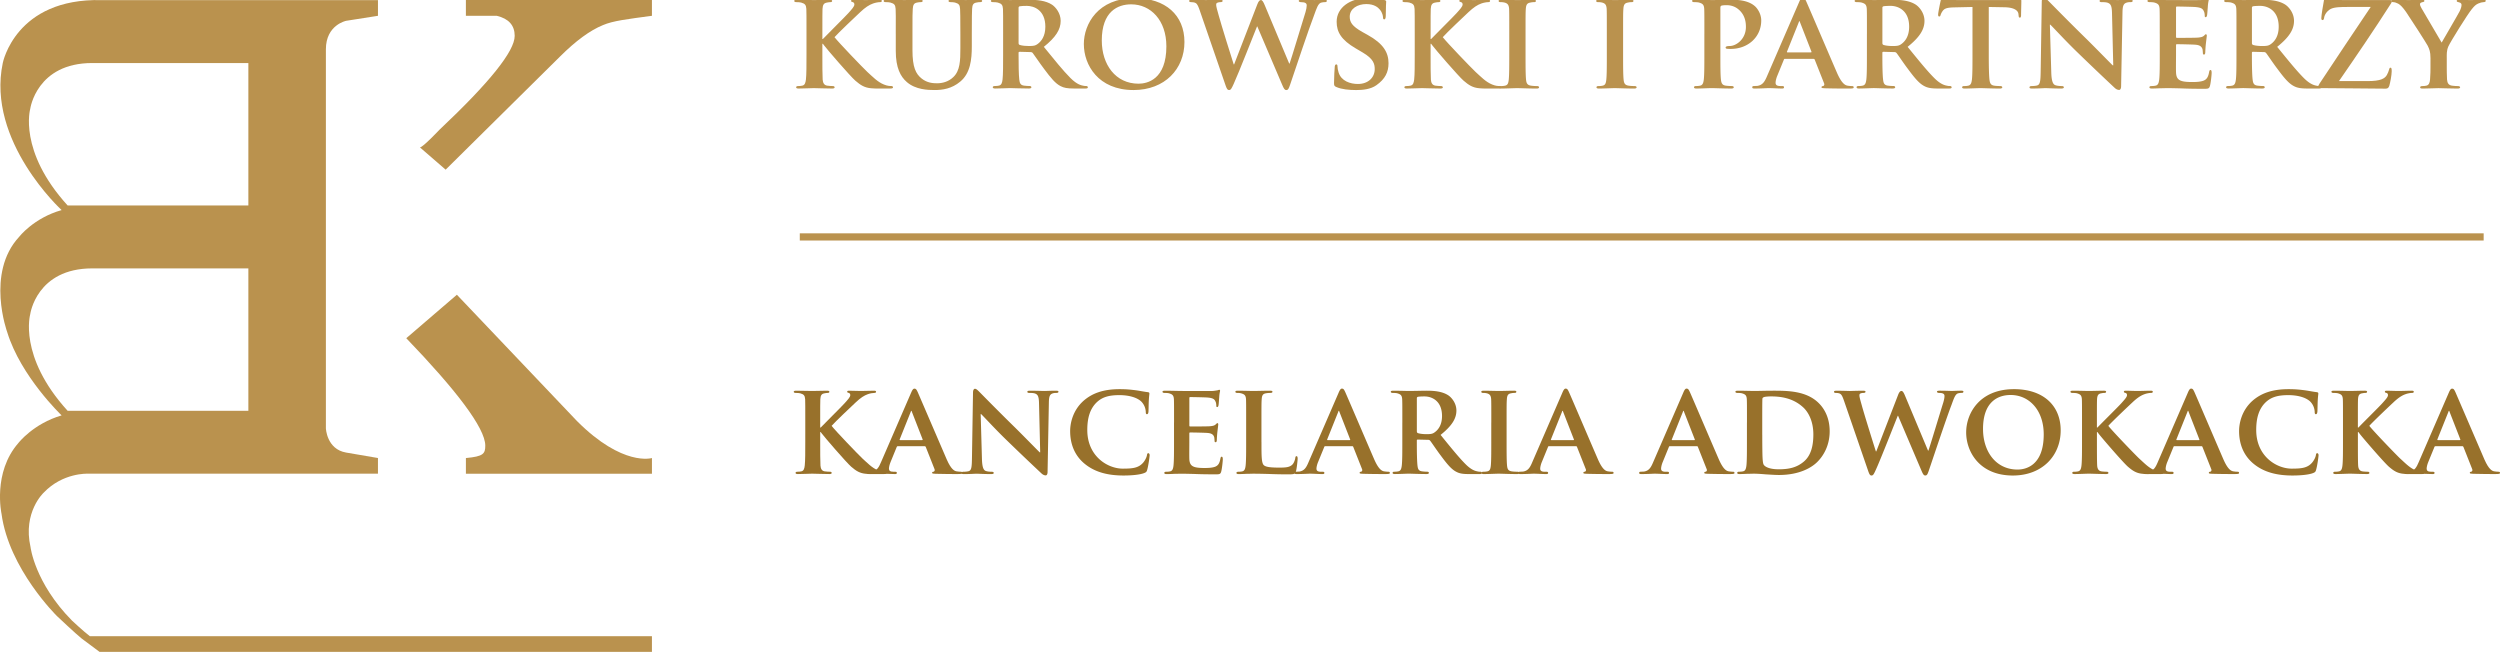 <svg xmlns="http://www.w3.org/2000/svg" width="347.723" height="90.672" viewBox="0 0 347.723 90.672"><path fill="none" stroke="#BA924E" stroke-miterlimit="10" d="M111.242 32.954H345.45"/><g fill="#BA924E"><path d="M114.38 5.422h.078c.576-.614 3.033-3.032 3.532-3.59.48-.537.844-.92.844-1.21 0-.172-.077-.287-.23-.325-.154-.038-.23-.076-.23-.173 0-.115.096-.153.27-.153.364 0 1.285.04 1.746.04.518 0 1.458-.04 1.977-.04.173 0 .288.04.288.154s-.096.173-.25.173c-.25 0-.672.077-.98.192-.537.19-1.074.536-1.784 1.208-.537.5-3.05 2.88-3.57 3.475.595.768 3.916 4.223 4.57 4.837.748.672 1.4 1.382 2.302 1.747.5.21.845.21 1.037.21.133 0 .23.078.23.174 0 .116-.097.174-.404.174h-1.478c-.5 0-.806 0-1.17-.038-.903-.077-1.46-.423-2.19-1.056-.728-.634-3.973-4.396-4.337-4.896l-.172-.23h-.077v1.48c0 1.496 0 2.782.04 3.492.038.46.192.77.614.845.23.04.614.06.825.06.133 0 .23.095.23.172 0 .115-.135.173-.328.173-.94 0-2.15-.058-2.572-.058-.384 0-1.46.058-2.13.058-.212 0-.327-.058-.327-.173 0-.077.057-.173.27-.173.25 0 .44-.02.594-.06.345-.075.44-.383.5-.862.076-.69.076-1.978.076-3.475v-2.88c0-2.476 0-2.937-.02-3.455-.038-.557-.19-.73-.728-.883-.134-.038-.422-.058-.672-.058-.173 0-.288-.058-.288-.173s.134-.153.384-.153c.882 0 1.957.04 2.36.04.403 0 1.612-.04 2.17-.04.25 0 .364.04.364.154s-.096.173-.23.173c-.172 0-.27.02-.48.058-.46.077-.594.308-.633.883-.018.52-.018.98-.018 3.455v.73zM124.59 4.692c0-2.476.02-2.937-.018-3.455-.04-.575-.192-.73-.73-.883-.133-.038-.42-.058-.652-.058-.192 0-.288-.058-.288-.173s.115-.153.365-.153c.902 0 2.035.038 2.534.038.423 0 1.556-.038 2.17-.038.25 0 .365.038.365.153s-.096.173-.27.173c-.19 0-.287.02-.498.058-.442.077-.576.308-.614.883-.04.52-.04.98-.04 3.455v2.285c0 2.38.46 3.3 1.287 3.954.75.596 1.555.653 2.13.653.73 0 1.594-.21 2.266-.863.94-.884.98-2.304.98-3.974V4.692c0-2.476-.02-2.937-.04-3.455-.038-.557-.172-.73-.71-.883-.133-.038-.42-.058-.613-.058s-.288-.058-.288-.173.115-.153.345-.153c.864 0 1.997.038 2.016.038.192 0 1.325-.038 1.977-.038.23 0 .346.038.346.153s-.097.173-.29.173-.287.02-.498.058c-.46.077-.576.308-.614.883-.02.52-.04.98-.04 3.455V6.44c0 1.823-.19 3.742-1.61 4.913-1.19.998-2.477 1.17-3.57 1.17-.884 0-2.63-.037-3.86-1.112-.863-.747-1.535-1.957-1.535-4.318v-2.4zM139.523 4.692c0-2.476 0-2.937-.02-3.455-.038-.557-.19-.73-.728-.883-.134-.038-.422-.058-.672-.058-.173 0-.288-.058-.288-.173s.134-.153.384-.153c.882 0 1.957.038 2.303.038.576 0 2.11-.038 2.63-.038 1.075 0 2.303.096 3.206.69.48.327 1.19 1.152 1.19 2.246 0 1.21-.692 2.284-2.343 3.61 1.498 1.842 2.688 3.32 3.705 4.337.94.94 1.536 1.018 1.805 1.075.173.038.27.038.403.038.135 0 .21.096.21.173 0 .134-.114.172-.325.172h-1.613c-.94 0-1.4-.096-1.843-.326-.73-.365-1.364-1.133-2.304-2.4-.672-.882-1.382-1.977-1.593-2.226-.096-.097-.192-.115-.307-.115l-1.517-.04c-.078 0-.135.04-.135.136v.23c0 1.518.02 2.784.096 3.476.06.48.135.787.653.863.25.038.614.057.826.057.133 0 .21.096.21.173 0 .115-.134.173-.346.173-.98 0-2.38-.058-2.63-.058-.326 0-1.4.058-2.072.058-.21 0-.326-.058-.326-.173 0-.077.058-.173.27-.173.25 0 .44-.02.594-.058.345-.077.44-.385.5-.864.076-.69.076-1.978.076-3.475V4.693zm2.15 1.268c0 .173.04.23.154.288.364.115.864.153 1.286.153.672 0 .902-.057 1.19-.268.518-.365 1.094-1.075 1.094-2.42 0-2.303-1.574-2.897-2.572-2.897-.422 0-.826.02-.998.058-.115.038-.154.096-.154.23V5.96zM150.75 6.133c0-2.783 1.96-6.393 7.084-6.393 4.262 0 6.91 2.36 6.91 6.104s-2.725 6.68-7.082 6.68c-4.915 0-6.91-3.493-6.91-6.39zm11.48.306c0-3.61-2.17-5.836-4.895-5.836-1.88 0-4.088.998-4.088 5.03 0 3.357 1.92 6.007 5.106 6.007 1.19.002 3.877-.555 3.877-5.2zM166.912 1.563c-.21-.595-.346-.98-.595-1.132-.173-.114-.5-.134-.653-.134-.172 0-.27-.058-.27-.173s.135-.153.385-.153c.863 0 1.804.038 1.957.038.154 0 .98-.038 1.958-.038.25 0 .365.038.365.153s-.134.173-.307.173c-.134 0-.288.02-.422.077-.152.058-.172.153-.172.326 0 .21.154.748.365 1.496.288 1.075 1.824 6.01 2.073 6.757h.058l3.225-8.35c.172-.46.345-.596.5-.596.19 0 .344.25.556.77l3.378 8.06h.058c.326-.94 1.612-5.24 2.207-7.14.114-.384.172-.71.172-.94 0-.27-.153-.46-.825-.46-.154 0-.288-.077-.288-.174 0-.115.133-.153.402-.153.883 0 1.65.038 1.805.038.115 0 .844-.038 1.4-.038.192 0 .308.038.308.135 0 .115-.077.19-.23.19-.173 0-.403.02-.595.078-.403.153-.596.768-.94 1.708-.788 2.055-2.515 7.238-3.34 9.676-.192.576-.288.768-.538.768-.23 0-.346-.19-.596-.787l-3.436-8.062h-.038c-.288.69-2.553 6.487-3.244 7.985-.307.672-.403.863-.653.863-.21 0-.307-.173-.46-.595l-3.573-10.365zM185.874 12.103c-.27-.115-.326-.192-.326-.557 0-.883.076-1.9.096-2.17 0-.25.076-.422.21-.422.155 0 .175.153.175.27 0 .21.056.556.15.844.366 1.21 1.634 1.612 2.69 1.612 1.458 0 2.34-.92 2.34-2.073 0-.71-.17-1.42-1.67-2.303l-.978-.576c-1.996-1.17-2.648-2.265-2.648-3.705 0-1.996 1.92-3.282 4.26-3.282 1.096 0 1.96.154 2.4.27.154.04.23.097.23.212 0 .21-.058.672-.058 1.957 0 .345-.077.518-.212.518-.114 0-.172-.096-.172-.288 0-.153-.077-.652-.44-1.074-.25-.308-.788-.77-1.882-.77-1.21 0-2.305.635-2.305 1.748 0 .73.27 1.306 1.785 2.15l.69.384c2.228 1.23 2.92 2.476 2.92 3.954 0 1.21-.462 2.188-1.69 3.052-.807.576-1.92.672-2.82.672-.98-.002-2.017-.097-2.746-.423zM198.983 5.422h.076c.575-.614 3.032-3.032 3.532-3.59.48-.537.844-.92.844-1.21 0-.172-.076-.287-.23-.325-.153-.038-.23-.076-.23-.173 0-.115.096-.153.27-.153.364 0 1.285.04 1.746.04.52 0 1.46-.04 1.978-.04.173 0 .288.04.288.154s-.096.173-.25.173c-.25 0-.672.077-.98.192-.536.19-1.074.536-1.784 1.208-.537.5-3.053 2.88-3.57 3.475.595.768 3.916 4.223 4.568 4.837.748.672 1.4 1.382 2.303 1.747.5.21.846.21 1.037.21.135 0 .23.078.23.174 0 .116-.096.174-.403.174h-1.48c-.5 0-.806 0-1.17-.038-.902-.077-1.46-.423-2.19-1.056-.728-.634-3.973-4.396-4.337-4.896l-.174-.23h-.077v1.48c0 1.496 0 2.782.04 3.492.036.46.19.77.612.845.23.04.615.06.826.06.135 0 .23.095.23.172 0 .115-.134.173-.326.173-.94 0-2.15-.058-2.57-.058-.386 0-1.46.058-2.132.058-.212 0-.326-.058-.326-.173 0-.077.057-.173.268-.173.25 0 .44-.02.596-.06.346-.075.44-.383.5-.862.076-.69.076-1.978.076-3.475v-2.88c0-2.476 0-2.937-.02-3.455-.04-.557-.19-.73-.73-.883-.133-.038-.422-.058-.67-.058-.174 0-.29-.058-.29-.173s.136-.153.385-.153c.885 0 1.96.04 2.362.04s1.612-.04 2.17-.04c.25 0 .364.04.364.154s-.096.173-.23.173c-.173 0-.27.02-.48.058-.46.077-.595.308-.633.883-.02.52-.02.98-.02 3.455v.73z"/><path d="M209.922 4.692c0-2.476 0-2.937-.02-3.455-.038-.557-.21-.748-.576-.863a2.13 2.13 0 0 0-.613-.077c-.174 0-.27-.038-.27-.19 0-.098.135-.136.404-.136.633 0 1.785.04 2.264.04.424 0 1.52-.04 2.17-.04.212 0 .347.04.347.136 0 .153-.096.19-.27.19-.172 0-.307.02-.498.06-.462.076-.597.307-.636.882-.037.52-.037.98-.037 3.455v2.88c0 1.574 0 2.88.076 3.57.058.44.173.69.672.768.23.04.614.06.863.06.192 0 .27.095.27.172 0 .115-.135.173-.326.173-1.113 0-2.266-.058-2.727-.058-.383 0-1.535.058-2.207.058-.21 0-.326-.058-.326-.173 0-.077.057-.173.27-.173.248 0 .44-.02.594-.06.346-.075.44-.306.5-.786.076-.672.076-1.977.076-3.55V4.69zM223.492 4.692c0-2.476 0-2.937-.02-3.455-.038-.557-.21-.748-.575-.863a2.144 2.144 0 0 0-.615-.077c-.172 0-.268-.038-.268-.19 0-.098.134-.136.402-.136.634 0 1.785.04 2.266.04.422 0 1.516-.04 2.17-.04.21 0 .344.04.344.136 0 .153-.096.19-.268.19-.174 0-.308.02-.5.06-.46.076-.595.307-.633.882-.04.52-.04.98-.04 3.455v2.88c0 1.574 0 2.88.078 3.57.058.44.173.69.672.768.23.04.614.06.864.06.19 0 .267.095.267.172 0 .115-.134.173-.326.173-1.112 0-2.264-.058-2.724-.058-.385 0-1.536.058-2.208.058-.212 0-.326-.058-.326-.173 0-.077.058-.173.27-.173.25 0 .44-.02.595-.06.345-.075.44-.306.498-.786.077-.672.077-1.977.077-3.55V4.69zM237.06 4.692c0-2.476 0-2.937-.02-3.455-.038-.557-.19-.73-.728-.883-.134-.038-.423-.058-.672-.058-.173 0-.288-.058-.288-.173s.135-.153.384-.153c.884 0 1.958.038 2.438.038.69 0 2.034-.038 2.803-.038 2.11 0 2.88.69 3.147.922.364.345.845 1.074.845 1.957 0 2.303-1.844 3.954-4.243 3.954-.077 0-.422 0-.5-.02-.096 0-.21-.058-.21-.173 0-.134.19-.21.556-.21.94 0 2.266-.98 2.266-2.65 0-.536-.06-1.61-1-2.417-.613-.538-1.304-.614-1.688-.614-.25 0-.576.018-.73.075-.095.04-.133.135-.133.308v6.47c0 1.496 0 2.782.075 3.492.058.46.154.77.652.845.25.04.615.058.864.058.193 0 .27.096.27.173 0 .116-.135.174-.307.174-1.133 0-2.322-.058-2.764-.058-.386 0-1.46.058-2.132.058-.212 0-.326-.058-.326-.173 0-.076.057-.172.268-.172.25 0 .44-.02.596-.058.346-.076.44-.384.5-.863.076-.69.076-1.978.076-3.475v-2.88zM248.27 8.187c-.097 0-.115.02-.154.115l-.902 2.207c-.172.402-.25.806-.25.997 0 .288.154.46.673.46h.25c.21 0 .25.078.25.174 0 .136-.097.174-.27.174-.558 0-1.345-.058-1.882-.058-.172 0-1.074.058-1.957.058-.212 0-.308-.038-.308-.173 0-.095.058-.172.192-.172.152 0 .346-.02.498-.02.77-.114 1.057-.614 1.402-1.44L250.226.32c.192-.462.326-.653.5-.653.25 0 .326.153.498.518.404.902 3.225 7.506 4.3 9.98.653 1.48 1.133 1.69 1.44 1.748a4 4 0 0 0 .633.06c.154 0 .23.057.23.172 0 .135-.096.173-.73.173-.595 0-1.823 0-3.243-.038-.308-.02-.5-.02-.5-.135 0-.096.04-.153.21-.173.116-.02.23-.174.155-.365l-1.307-3.302c-.038-.096-.096-.115-.173-.115h-3.97zm3.608-.903c.077 0 .096-.038.077-.096L250.362 3.1c-.02-.058-.04-.153-.076-.153-.06 0-.078.096-.097.153l-1.633 4.07c-.038.076 0 .114.06.114h3.26zM259.67 4.692c0-2.476 0-2.937-.02-3.455-.04-.557-.19-.73-.73-.883-.133-.038-.422-.058-.67-.058-.174 0-.29-.058-.29-.173s.136-.153.385-.153c.884 0 1.958.038 2.304.038.575 0 2.11-.038 2.63-.038 1.074 0 2.303.096 3.205.69.48.327 1.19 1.152 1.19 2.246 0 1.21-.692 2.284-2.343 3.61 1.498 1.842 2.688 3.32 3.705 4.337.94.94 1.535 1.018 1.805 1.075.172.038.268.038.402.038s.21.096.21.173c0 .134-.114.172-.325.172h-1.613c-.94 0-1.4-.096-1.843-.326-.73-.365-1.363-1.133-2.303-2.4-.67-.882-1.382-1.977-1.593-2.226-.096-.097-.19-.115-.307-.115l-1.518-.04c-.076 0-.134.04-.134.136v.23c0 1.518.02 2.784.097 3.476.057.48.134.787.652.863.25.038.613.057.825.057.134 0 .21.096.21.173 0 .115-.133.173-.345.173-.98 0-2.38-.058-2.63-.058-.326 0-1.4.058-2.072.058-.212 0-.326-.058-.326-.173 0-.077.056-.173.267-.173.25 0 .44-.02.596-.058.346-.077.44-.385.5-.864.076-.69.076-1.978.076-3.475V4.693zm2.15 1.268c0 .173.038.23.153.288.365.115.864.153 1.286.153.67 0 .9-.057 1.19-.268.517-.365 1.093-1.075 1.093-2.42 0-2.303-1.574-2.897-2.572-2.897-.42 0-.824.02-.997.058-.115.038-.153.096-.153.23V5.96zM274.353.97l-2.515.057c-.98.02-1.383.135-1.632.5-.173.23-.25.44-.288.556-.038.135-.076.21-.19.21s-.155-.095-.155-.268c0-.27.326-1.843.365-1.977.038-.212.096-.308.19-.308.136 0 .31.135.73.192a15.72 15.72 0 0 0 1.69.076h6.852c.537 0 .902-.038 1.152-.076.27-.04.402-.077.46-.077.116 0 .135.096.135.346 0 .347-.038 1.556-.038 1.978-.02.173-.06.27-.155.27-.134 0-.172-.077-.19-.326l-.02-.173c-.04-.424-.48-.923-1.997-.942l-2.13-.038v6.604c0 1.497.02 2.783.095 3.493.06.46.154.77.653.845.23.04.614.058.864.058.19 0 .268.096.268.173 0 .115-.134.173-.326.173-1.113 0-2.246-.058-2.726-.058-.384 0-1.536.058-2.208.058-.21 0-.326-.058-.326-.173 0-.077.06-.173.27-.173.25 0 .46-.02.595-.058.346-.076.44-.384.5-.863.076-.692.076-1.98.076-3.476V.97zM285.31 10.087c.04 1.267.25 1.65.577 1.766.288.097.615.115.883.115.192 0 .29.077.29.173 0 .136-.155.174-.386.174-1.094 0-1.88-.058-2.188-.058-.154 0-.96.058-1.824.058-.23 0-.384-.02-.384-.173 0-.095.115-.172.27-.172.23 0 .536-.02.767-.076.44-.115.5-.558.52-1.978l.152-9.675c0-.327.115-.558.288-.558.212 0 .442.25.73.538.21.21 2.744 2.802 5.2 5.2 1.152 1.134 3.398 3.438 3.648 3.668h.076l-.173-7.256c-.02-.998-.174-1.286-.576-1.44-.25-.096-.65-.096-.882-.096-.21 0-.27-.076-.27-.173 0-.134.173-.153.422-.153.884 0 1.785.038 2.15.038.192 0 .826-.038 1.65-.038.23 0 .385.02.385.153 0 .097-.096.173-.288.173-.173 0-.308 0-.52.058-.46.135-.594.423-.613 1.344l-.192 10.29c0 .363-.134.518-.268.518-.29 0-.52-.173-.69-.346a397.207 397.207 0 0 1-4.935-4.703c-1.844-1.766-3.63-3.743-3.955-4.03h-.058l.194 6.66zM300.397 4.692c0-2.476 0-2.937-.02-3.455-.04-.557-.19-.73-.73-.883-.133-.038-.422-.058-.67-.058-.174 0-.29-.058-.29-.173s.136-.153.385-.153c.884 0 1.958.038 2.438.038.537 0 4.28.02 4.606 0 .308-.02.575-.076.71-.096.096-.02.192-.077.27-.077.096 0 .115.077.115.154 0 .114-.096.306-.134 1.055-.02.173-.058.883-.096 1.075-.02.076-.06.27-.192.27-.115 0-.134-.078-.134-.213 0-.114-.02-.402-.115-.595-.136-.288-.27-.52-1.114-.595-.29-.04-2.305-.077-2.65-.077-.076 0-.114.058-.114.153v4.03c0 .097.02.174.115.174.384 0 2.572 0 2.956-.038.402-.04.633-.097.807-.25.134-.116.19-.212.268-.212.078 0 .135.077.135.173s-.038.365-.135 1.19c-.037.327-.076.98-.076 1.095 0 .135-.02.365-.173.365-.116 0-.154-.058-.154-.135-.02-.173-.02-.384-.058-.595-.097-.327-.308-.576-.94-.634-.307-.038-2.227-.077-2.65-.077-.076 0-.095.076-.095.172V7.63c0 .557-.02 1.938 0 2.42.038 1.112.557 1.36 2.284 1.36.44 0 1.152-.02 1.594-.21.423-.192.614-.537.73-1.21.04-.172.077-.25.192-.25.134 0 .153.212.153.385 0 .365-.135 1.48-.23 1.805-.115.422-.27.422-.902.422-1.267 0-2.283-.02-3.11-.058-.824-.02-1.458-.038-1.956-.038-.193 0-.557.02-.96.02-.403.02-.825.038-1.17.038-.213 0-.327-.058-.327-.173 0-.076.057-.172.268-.172.25 0 .44-.02.596-.058.346-.076.44-.384.5-.863.076-.69.076-1.978.076-3.475v-2.88zM311.068 4.692c0-2.476 0-2.937-.02-3.455-.038-.557-.19-.73-.73-.883-.133-.038-.42-.058-.67-.058-.173 0-.288-.058-.288-.173s.134-.153.383-.153c.884 0 1.96.038 2.305.038.575 0 2.11-.038 2.63-.038 1.074 0 2.303.096 3.205.69.48.327 1.19 1.152 1.19 2.246 0 1.21-.69 2.284-2.342 3.61 1.498 1.842 2.69 3.32 3.706 4.337.94.94 1.535 1.018 1.804 1.075.173.038.27.038.403.038s.21.096.21.173c0 .134-.114.172-.325.172h-1.613c-.94 0-1.4-.096-1.842-.326-.73-.365-1.363-1.133-2.304-2.4-.673-.882-1.383-1.977-1.594-2.226-.097-.097-.192-.115-.308-.115l-1.517-.04c-.075 0-.134.04-.134.136v.23c0 1.518.02 2.784.097 3.476.058.48.134.787.652.863.25.038.614.057.825.057.135 0 .21.096.21.173 0 .115-.133.173-.345.173-.98 0-2.38-.058-2.63-.058-.325 0-1.4.058-2.072.058-.212 0-.326-.058-.326-.173 0-.077.058-.173.27-.173.25 0 .44-.02.595-.058.345-.077.44-.385.498-.864.077-.69.077-1.978.077-3.475V4.693zm2.15 1.268c0 .173.038.23.153.288.365.115.864.153 1.286.153.672 0 .902-.057 1.19-.268.52-.365 1.095-1.075 1.095-2.42 0-2.303-1.573-2.897-2.57-2.897-.423 0-.827.02-1 .058-.114.038-.153.096-.153.23V5.96z"/><path d="M329.378 11.277c1.728 0 2.323-.346 2.61-.845.135-.25.25-.52.307-.75.04-.172.078-.268.192-.268.135 0 .173.115.173.5 0 .536-.21 1.592-.326 1.995-.096.287-.21.422-.52.422-2.82 0-5.68-.077-9.098-.077-.19 0-.287-.058-.287-.173 0-.096.018-.19.21-.48 2.38-3.59 4.837-7.274 7.102-10.634h-3.186c-.864 0-1.863 0-2.4.288-.557.307-.863.864-.902 1.248-.038.23-.115.287-.21.287-.116 0-.173-.075-.173-.268 0-.384.25-1.86.346-2.36.02-.23.097-.308.192-.308.153 0 .25.096.672.115 1.612.057 2.418.037 3.11.037h5.2c.174 0 .29.058.29.135 0 .134-.04.19-.097.307-2.342 3.666-4.876 7.39-7.256 10.826h4.05z"/><path d="M338.053 8.07c0-.882-.154-1.228-.385-1.707-.114-.25-2.418-3.84-3.014-4.703-.422-.596-.768-.98-1.094-1.152-.21-.115-.5-.21-.71-.21-.134 0-.25-.06-.25-.174s.116-.153.327-.153c.287 0 1.555.04 2.11.04.366 0 1.152-.04 1.92-.04.153 0 .25.04.25.154 0 .135-.115.135-.384.21-.135.04-.23.116-.23.25s.076.327.21.558c.308.5 2.516 4.32 2.804 4.78.21-.385 2.266-3.878 2.515-4.377.173-.365.25-.652.25-.864 0-.152-.077-.306-.365-.363-.153-.04-.308-.058-.308-.192 0-.115.096-.153.288-.153.557 0 1.15.038 1.65.038.365 0 1.48-.038 1.805-.038.19 0 .307.038.307.135 0 .115-.135.19-.326.19-.173 0-.48.078-.73.193-.363.173-.518.326-.883.768-.556.652-2.974 4.53-3.28 5.22-.25.597-.21 1.096-.21 1.633v1.307c0 .27 0 .94.036 1.632.04.478.192.786.69.862.25.04.615.058.846.058.192 0 .288.096.288.173 0 .115-.135.173-.365.173-1.055 0-2.188-.058-2.648-.058-.422 0-1.555.058-2.188.058-.23 0-.365-.038-.365-.173 0-.077.076-.173.27-.173.228 0 .44-.02.594-.058.345-.076.48-.384.518-.863.058-.692.058-1.364.058-1.633V8.07z"/></g><g fill="#98712B"><path d="M114.08 59.466h.073c.54-.577 2.85-2.85 3.318-3.373.452-.505.794-.865.794-1.136 0-.162-.072-.27-.216-.307-.144-.036-.216-.072-.216-.162 0-.108.09-.145.252-.145.343 0 1.208.036 1.64.036.488 0 1.372-.037 1.86-.037.16 0 .27.036.27.145s-.09.162-.234.162c-.235 0-.63.072-.92.18-.505.18-1.01.506-1.677 1.137-.505.47-2.868 2.705-3.355 3.265.56.722 3.68 3.968 4.292 4.545.704.632 1.317 1.3 2.165 1.642.47.197.793.197.974.197.125 0 .215.072.215.162 0 .107-.09.16-.38.16h-1.388c-.47 0-.757 0-1.1-.035-.848-.07-1.37-.396-2.056-.99-.685-.597-3.732-4.132-4.075-4.6l-.162-.217h-.072v1.39c0 1.405 0 2.614.037 3.28.036.434.18.723.577.795.216.035.577.054.775.054.125 0 .215.09.215.162 0 .107-.126.16-.307.16-.884 0-2.02-.053-2.417-.053-.36 0-1.37.054-2 .054-.2 0-.308-.053-.308-.16 0-.073.054-.163.252-.163.234 0 .415-.02.56-.054.324-.072.414-.36.468-.812.072-.647.072-1.856.072-3.263V58.78c0-2.326 0-2.76-.018-3.246-.036-.523-.18-.686-.686-.83-.126-.036-.396-.054-.63-.054-.164 0-.272-.054-.272-.162s.126-.145.36-.145c.83 0 1.84.036 2.22.036.377 0 1.514-.037 2.037-.037.234 0 .342.036.342.145s-.09.162-.216.162c-.16 0-.25.018-.45.054-.433.072-.56.29-.595.83-.018.487-.018.92-.018 3.246v.686z"/><path d="M124.87 62.063c-.09 0-.108.018-.145.107l-.848 2.074c-.162.38-.234.758-.234.938 0 .27.144.433.63.433h.235c.198 0 .234.072.234.162 0 .126-.09.162-.252.162-.523 0-1.263-.055-1.768-.055-.162 0-1.01.054-1.84.054-.198 0-.29-.037-.29-.163 0-.09.055-.162.182-.162.144 0 .325-.02.47-.02.72-.106.99-.575 1.316-1.352l4.148-9.577c.18-.433.307-.613.47-.613.233 0 .306.145.468.487.38.848 3.03 7.052 4.04 9.38.613 1.388 1.064 1.586 1.353 1.64.234.036.414.055.594.055.145 0 .217.054.217.162 0 .126-.09.162-.685.162-.56 0-1.713 0-3.048-.037-.29-.018-.47-.018-.47-.126 0-.09.037-.145.2-.162.107-.02.216-.162.144-.343l-1.226-3.103c-.036-.09-.09-.108-.162-.108h-3.732zm3.39-.847c.072 0 .09-.036.072-.09l-1.497-3.843c-.018-.054-.036-.144-.072-.144-.054 0-.072.09-.09.143l-1.533 3.824c-.036.072 0 .108.054.108h3.066z"/><path d="M136.578 63.85c.036 1.19.234 1.55.54 1.658.272.09.578.108.83.108.18 0 .272.072.272.162 0 .126-.145.162-.36.162-1.03 0-1.77-.054-2.057-.054-.144 0-.902.054-1.713.054-.216 0-.36-.018-.36-.162 0-.09.107-.162.252-.162.216 0 .505-.02.72-.072.416-.108.47-.522.488-1.857l.145-9.09c0-.307.108-.523.27-.523.2 0 .416.234.687.505.198.197 2.58 2.633 4.888 4.887 1.082 1.064 3.192 3.23 3.427 3.445h.072l-.163-6.818c-.018-.938-.162-1.208-.54-1.353-.235-.09-.614-.09-.83-.09-.2 0-.253-.07-.253-.16 0-.128.162-.146.396-.146.83 0 1.678.036 2.02.036.18 0 .776-.036 1.55-.036.217 0 .362.018.362.145 0 .09-.09.16-.27.16-.164 0-.29 0-.488.055-.433.127-.56.397-.577 1.263l-.18 9.667c0 .343-.126.487-.252.487-.27 0-.487-.162-.65-.324a372.4 372.4 0 0 1-4.634-4.42c-1.73-1.658-3.408-3.517-3.714-3.787h-.054l.176 6.26zM150.83 64.48c-1.568-1.317-1.983-3.05-1.983-4.527 0-1.046.343-2.85 1.858-4.202 1.154-1.01 2.67-1.623 5.032-1.623.992 0 1.587.072 2.31.163.594.09 1.117.198 1.586.252.18.02.234.09.234.18 0 .127-.036.308-.072.85-.036.504-.036 1.352-.054 1.658-.017.217-.07.38-.215.38-.126 0-.162-.127-.162-.326a2.17 2.17 0 0 0-.613-1.425c-.54-.523-1.605-.902-3.066-.902-1.39 0-2.272.252-2.994.865-1.172 1.01-1.46 2.49-1.46 3.986 0 3.643 2.812 5.374 4.94 5.374 1.408 0 2.183-.108 2.814-.812.27-.307.487-.74.54-1.028.037-.234.073-.307.2-.307.107 0 .18.145.18.27 0 .182-.18 1.516-.343 2.04-.07.27-.144.342-.414.45-.63.252-1.84.343-2.868.343-2.164 0-4.004-.452-5.447-1.66zM163.297 58.78c0-2.326 0-2.76-.018-3.246-.037-.523-.18-.686-.687-.83-.126-.036-.396-.054-.63-.054-.164 0-.272-.054-.272-.162s.127-.145.36-.145c.83 0 1.84.036 2.292.036.505 0 4.022.017 4.33 0 .288-.02.54-.073.666-.09.09-.02.18-.073.252-.073.09 0 .108.072.108.144 0 .11-.09.29-.126.993-.018.162-.054.83-.09 1.01-.018.072-.054.253-.18.253-.11 0-.127-.072-.127-.198 0-.108-.018-.38-.108-.56-.126-.27-.252-.486-1.046-.56-.27-.035-2.164-.07-2.488-.07-.072 0-.108.053-.108.144v3.787c0 .09.018.16.108.16.36 0 2.417 0 2.778-.035.378-.035.595-.09.757-.234.126-.106.18-.197.252-.197s.125.072.125.162c0 .09-.036.343-.126 1.118-.037.307-.073.92-.073 1.028 0 .127-.018.344-.162.344-.108 0-.145-.054-.145-.126-.018-.162-.018-.36-.054-.56-.09-.307-.29-.54-.884-.595-.29-.036-2.092-.072-2.49-.072-.07 0-.09.073-.09.163v1.227c0 .523-.017 1.82 0 2.272.037 1.046.524 1.28 2.147 1.28.414 0 1.08-.018 1.496-.198.397-.18.577-.505.686-1.136.036-.163.072-.234.18-.234.126 0 .145.198.145.36 0 .343-.126 1.39-.217 1.695-.108.395-.252.395-.848.395-1.19 0-2.146-.018-2.922-.054-.775-.018-1.37-.035-1.84-.035-.18 0-.522.018-.9.018-.38.02-.776.036-1.1.036-.2 0-.308-.055-.308-.163 0-.072.054-.162.252-.162.234 0 .415-.02.56-.054.324-.07.414-.36.468-.81.072-.65.072-1.858.072-3.265V58.78zM175.457 61.486c0 1.966 0 2.94.343 3.23.27.233.883.323 2.11.323.847 0 1.46-.02 1.857-.434.198-.198.36-.632.396-.92.02-.145.054-.234.18-.234.108 0 .146.162.146.343 0 .18-.11 1.316-.235 1.768-.11.342-.18.414-1.01.414a63.28 63.28 0 0 1-2.85-.054c-.795-.02-1.462-.036-2.11-.036-.182 0-.524.018-.903.018-.38.02-.776.036-1.1.036-.2 0-.307-.053-.307-.16 0-.073.054-.163.252-.163.234 0 .415-.02.56-.054.324-.072.414-.36.468-.812.072-.647.072-1.856.072-3.263V58.78c0-2.326 0-2.76-.018-3.246-.037-.523-.18-.686-.687-.83a2.116 2.116 0 0 0-.523-.054c-.18 0-.27-.054-.27-.162s.107-.145.342-.145c.74 0 1.75.036 2.182.036.38 0 1.678-.037 2.29-.037.235 0 .343.036.343.145s-.09.162-.288.162c-.182 0-.434.018-.614.054-.433.072-.56.29-.595.83-.035.487-.035.92-.035 3.246v2.706z"/><path d="M184.333 62.063c-.09 0-.107.018-.145.107l-.848 2.074c-.162.38-.234.758-.234.938 0 .27.145.433.632.433h.234c.198 0 .234.072.234.162 0 .126-.09.162-.253.162-.522 0-1.262-.055-1.768-.055-.162 0-1.01.054-1.84.054-.197 0-.288-.037-.288-.163 0-.09.054-.162.18-.162.146 0 .325-.02.47-.02.722-.106.992-.575 1.316-1.352l4.148-9.577c.182-.433.308-.613.47-.613.234 0 .307.145.47.487.378.848 3.03 7.052 4.04 9.38.613 1.388 1.063 1.586 1.352 1.64.234.036.416.055.596.055.145 0 .217.054.217.162 0 .126-.09.162-.686.162-.56 0-1.714 0-3.05-.037-.288-.018-.47-.018-.47-.126 0-.09.038-.145.2-.162.107-.02.217-.162.145-.343l-1.227-3.103c-.037-.09-.09-.108-.162-.108h-3.733zm3.39-.847c.072 0 .09-.036.072-.09l-1.496-3.843c-.02-.054-.038-.144-.073-.144-.055 0-.072.09-.09.143l-1.533 3.824c-.037.072 0 .108.053.108h3.066zM195.05 58.78c0-2.326 0-2.76-.02-3.246-.036-.523-.18-.686-.685-.83-.127-.036-.396-.054-.63-.054-.164 0-.272-.054-.272-.162s.127-.145.36-.145c.83 0 1.84.036 2.165.036.54 0 1.984-.037 2.47-.037 1.01 0 2.165.09 3.013.65.452.306 1.12 1.08 1.12 2.11 0 1.135-.65 2.145-2.2 3.39 1.406 1.73 2.524 3.12 3.48 4.076.884.883 1.442.955 1.695 1.01.162.035.253.035.378.035.127 0 .2.09.2.162 0 .126-.11.162-.308.162H204.3c-.884 0-1.317-.09-1.73-.308-.687-.342-1.282-1.063-2.166-2.254-.63-.83-1.298-1.857-1.497-2.093-.09-.09-.18-.107-.288-.107l-1.426-.036c-.072 0-.127.036-.127.126v.217c0 1.425.02 2.615.09 3.264.055.45.127.74.614.81.235.036.578.055.776.055.126 0 .198.09.198.162 0 .108-.126.162-.324.162-.92 0-2.236-.055-2.47-.055-.308 0-1.318.054-1.95.054-.197 0-.306-.055-.306-.163 0-.072.054-.162.253-.162a2.4 2.4 0 0 0 .56-.054c.323-.07.413-.36.468-.81.072-.65.072-1.858.072-3.265V58.78zm2.02 1.19c0 .163.036.218.144.272.343.108.812.145 1.21.145.63 0 .847-.054 1.116-.253.488-.342 1.03-1.01 1.03-2.272 0-2.164-1.48-2.723-2.42-2.723-.395 0-.774.017-.937.053-.107.036-.145.09-.145.217v4.56z"/><path d="M207.425 58.78c0-2.326 0-2.76-.02-3.246-.034-.523-.196-.703-.54-.812a1.992 1.992 0 0 0-.576-.072c-.163 0-.254-.036-.254-.18 0-.09.126-.127.378-.127.596 0 1.678.036 2.13.036.395 0 1.424-.037 2.037-.037.2 0 .326.036.326.126 0 .144-.09.18-.253.18s-.288.018-.47.054c-.432.072-.56.29-.594.83-.038.487-.038.92-.038 3.246v2.706c0 1.48 0 2.705.072 3.354.055.415.162.65.63.722.218.035.58.054.813.054.18 0 .252.09.252.162 0 .108-.127.162-.308.162-1.046 0-2.128-.054-2.56-.054-.362 0-1.444.054-2.075.054-.2 0-.307-.054-.307-.162 0-.072.055-.162.252-.162.234 0 .415-.02.56-.054.325-.072.415-.29.47-.74.07-.63.07-1.857.07-3.336V58.78z"/><path d="M215.454 62.063c-.09 0-.108.018-.145.107l-.85 2.074c-.16.38-.233.758-.233.938 0 .27.145.433.63.433h.235c.2 0 .234.072.234.162 0 .126-.09.162-.252.162-.523 0-1.263-.055-1.768-.055-.162 0-1.01.054-1.84.054-.198 0-.29-.037-.29-.163 0-.09.056-.162.183-.162.143 0 .323-.02.468-.02.72-.106.992-.575 1.316-1.352l4.148-9.577c.18-.433.307-.613.47-.613.233 0 .306.145.468.487.38.848 3.03 7.052 4.04 9.38.613 1.388 1.063 1.586 1.353 1.64.234.036.415.055.596.055.144 0 .216.054.216.162 0 .126-.09.162-.686.162-.56 0-1.714 0-3.05-.037-.288-.018-.468-.018-.468-.126 0-.09.036-.145.198-.162.108-.02.217-.162.145-.343l-1.227-3.103c-.036-.09-.09-.108-.162-.108h-3.732zm3.39-.847c.072 0 .09-.036.072-.09l-1.497-3.843c-.02-.054-.037-.144-.073-.144-.054 0-.072.09-.09.143l-1.533 3.824c-.036.072 0 .108.054.108h3.066zM232.268 62.063c-.09 0-.11.018-.145.107l-.848 2.074c-.162.38-.234.758-.234.938 0 .27.145.433.632.433h.234c.198 0 .234.072.234.162 0 .126-.09.162-.252.162-.523 0-1.264-.055-1.768-.055-.162 0-1.01.054-1.84.054-.2 0-.29-.037-.29-.163 0-.09.056-.162.182-.162.144 0 .325-.02.47-.02.72-.106.99-.575 1.316-1.352l4.147-9.577c.18-.433.307-.613.47-.613.234 0 .307.145.47.487.378.848 3.028 7.052 4.038 9.38.613 1.388 1.064 1.586 1.354 1.64.234.036.414.055.595.055.145 0 .216.054.216.162 0 .126-.09.162-.685.162-.56 0-1.714 0-3.048-.037-.29-.018-.47-.018-.47-.126 0-.09.036-.145.198-.162.11-.02.217-.162.145-.343l-1.227-3.103c-.034-.09-.09-.108-.16-.108h-3.732zm3.39-.847c.073 0 .09-.036.073-.09l-1.497-3.843c-.018-.054-.035-.144-.072-.144-.053 0-.07.09-.09.143l-1.532 3.824c-.035.072 0 .108.055.108h3.066zM242.984 58.78c0-2.326 0-2.76-.02-3.246-.034-.523-.18-.686-.685-.83-.126-.036-.397-.054-.632-.054-.162 0-.27-.054-.27-.162s.125-.145.36-.145c.83 0 1.84.036 2.29.036.487 0 1.623-.037 2.58-.037 1.983 0 4.652 0 6.384 1.75.794.793 1.497 2.073 1.497 3.895 0 1.93-.83 3.39-1.732 4.274-.722.722-2.4 1.804-5.32 1.804-.577 0-1.263-.055-1.894-.09-.632-.055-1.21-.09-1.605-.09-.182 0-.524.017-.903.017-.38.02-.775.036-1.1.036-.2 0-.307-.055-.307-.163 0-.072.055-.162.252-.162.234 0 .415-.02.56-.054.325-.07.415-.36.47-.81.07-.65.07-1.858.07-3.265V58.78zm2.128 1.696c0 1.624.02 2.796.037 3.103.017.378.052.92.18 1.08.197.29.83.614 2.073.614 1.443 0 2.507-.252 3.463-1.046 1.027-.848 1.353-2.22 1.353-3.806 0-1.948-.776-3.21-1.48-3.823-1.46-1.3-3.19-1.462-4.436-1.462-.325 0-.85.036-.975.107-.146.055-.2.127-.2.307-.018.523-.018 1.786-.018 2.994v1.93zM256.515 55.84c-.198-.56-.325-.92-.56-1.063-.162-.108-.47-.126-.613-.126-.162 0-.252-.053-.252-.16s.127-.146.36-.146c.812 0 1.696.036 1.84.036.145 0 .92-.036 1.84-.036.234 0 .343.036.343.145s-.127.16-.29.16c-.125 0-.27.02-.395.073-.145.054-.162.145-.162.307 0 .198.145.703.343 1.406.27 1.01 1.713 5.646 1.947 6.35h.054l3.03-7.847c.163-.434.325-.56.47-.56.18 0 .324.234.523.722l3.174 7.575h.055c.306-.884 1.514-4.924 2.073-6.71.108-.36.163-.667.163-.884 0-.252-.145-.433-.776-.433-.144 0-.27-.072-.27-.162 0-.108.126-.145.378-.145.83 0 1.55.036 1.695.036.108 0 .793-.037 1.316-.037.182 0 .29.036.29.126 0 .107-.072.18-.217.18-.162 0-.38.018-.56.072-.378.145-.56.722-.884 1.605-.74 1.93-2.362 6.8-3.14 9.09-.18.54-.27.722-.504.722-.217 0-.324-.182-.56-.74L264 57.823h-.037c-.27.65-2.398 6.097-3.047 7.503-.29.632-.38.812-.613.812-.2 0-.29-.164-.434-.56l-3.355-9.74zM273.474 60.133c0-2.615 1.84-6.006 6.655-6.006 4.003 0 6.49 2.22 6.49 5.735 0 3.518-2.56 6.277-6.653 6.277-4.617 0-6.493-3.284-6.493-6.007zm10.786.29c0-3.392-2.04-5.484-4.6-5.484-1.768 0-3.842.937-3.842 4.725 0 3.156 1.804 5.646 4.797 5.646 1.12 0 3.645-.524 3.645-4.888zM291.66 59.466h.07c.542-.577 2.85-2.85 3.32-3.373.45-.505.792-.865.792-1.136 0-.162-.07-.27-.216-.307-.144-.036-.216-.072-.216-.162 0-.108.09-.145.252-.145.343 0 1.21.036 1.64.036.49 0 1.372-.037 1.86-.037.16 0 .27.036.27.145s-.09.162-.234.162c-.234 0-.63.072-.92.18-.505.18-1.01.506-1.678 1.137-.505.47-2.867 2.705-3.354 3.265.56.722 3.68 3.968 4.292 4.545.704.632 1.317 1.3 2.165 1.642.47.197.794.197.974.197.127 0 .217.072.217.162 0 .107-.09.16-.38.16h-1.388c-.47 0-.758 0-1.1-.035-.848-.07-1.37-.396-2.057-.99-.687-.597-3.734-4.132-4.077-4.6l-.162-.217h-.07v1.39c0 1.405 0 2.614.035 3.28.036.434.18.723.577.795.217.035.577.054.775.054.127 0 .217.09.217.162 0 .107-.127.16-.307.16-.885 0-2.02-.053-2.417-.053-.36 0-1.37.054-2.002.054-.198 0-.307-.053-.307-.16 0-.073.055-.163.254-.163a2.4 2.4 0 0 0 .56-.054c.323-.072.413-.36.468-.812.072-.647.072-1.856.072-3.263V58.78c0-2.326 0-2.76-.018-3.246-.037-.523-.18-.686-.686-.83-.127-.036-.396-.054-.63-.054-.164 0-.272-.054-.272-.162s.127-.145.36-.145c.83 0 1.84.036 2.22.036.378 0 1.514-.037 2.037-.037.234 0 .343.036.343.145s-.09.162-.216.162c-.162 0-.253.018-.45.054-.435.072-.56.29-.597.83-.018.487-.018.92-.018 3.246v.686z"/><path d="M302.448 62.063c-.09 0-.108.018-.145.107l-.848 2.074c-.162.38-.234.758-.234.938 0 .27.146.433.632.433h.234c.2 0 .234.072.234.162 0 .126-.09.162-.252.162-.523 0-1.263-.055-1.768-.055-.162 0-1.01.054-1.84.054-.198 0-.29-.037-.29-.163 0-.09.056-.162.183-.162.144 0 .324-.02.47-.02.72-.106.99-.575 1.315-1.352l4.148-9.577c.18-.433.307-.613.47-.613.233 0 .306.145.468.487.38.848 3.03 7.052 4.04 9.38.613 1.388 1.063 1.586 1.353 1.64.234.036.415.055.596.055.145 0 .217.054.217.162 0 .126-.09.162-.686.162-.56 0-1.714 0-3.05-.037-.288-.018-.468-.018-.468-.126 0-.09.036-.145.198-.162.108-.02.217-.162.145-.343l-1.228-3.103c-.036-.09-.09-.108-.162-.108h-3.732zm3.39-.847c.072 0 .09-.036.072-.09l-1.497-3.843c-.02-.054-.036-.144-.072-.144-.053 0-.07.09-.09.143l-1.532 3.824c-.036.072 0 .108.054.108h3.066zM313.417 64.48c-1.568-1.317-1.984-3.05-1.984-4.527 0-1.046.344-2.85 1.858-4.202 1.155-1.01 2.67-1.623 5.033-1.623.992 0 1.587.072 2.31.163.594.09 1.116.198 1.586.252.18.02.233.09.233.18 0 .127-.036.308-.072.85-.035.504-.035 1.352-.053 1.658-.02.217-.072.38-.217.38-.127 0-.162-.127-.162-.326a2.17 2.17 0 0 0-.613-1.425c-.54-.523-1.605-.902-3.066-.902-1.39 0-2.273.252-2.995.865-1.172 1.01-1.46 2.49-1.46 3.986 0 3.643 2.813 5.374 4.94 5.374 1.408 0 2.184-.108 2.814-.812.27-.307.485-.74.54-1.028.036-.234.072-.307.198-.307.108 0 .18.145.18.27 0 .182-.18 1.516-.342 2.04-.072.27-.145.342-.415.45-.63.252-1.84.343-2.866.343-2.164 0-4.004-.452-5.447-1.66zM327.958 59.466h.072c.54-.577 2.85-2.85 3.318-3.373.45-.505.793-.865.793-1.136 0-.162-.07-.27-.215-.307-.144-.036-.216-.072-.216-.162 0-.108.09-.145.25-.145.344 0 1.21.036 1.642.036.488 0 1.37-.037 1.858-.037.162 0 .27.036.27.145s-.09.162-.233.162c-.234 0-.63.072-.92.18-.505.18-1.01.506-1.678 1.137-.506.47-2.868 2.705-3.355 3.265.56.722 3.68 3.968 4.292 4.545.704.632 1.317 1.3 2.165 1.642.47.197.794.197.974.197.127 0 .217.072.217.162 0 .107-.09.16-.38.16h-1.388c-.47 0-.758 0-1.1-.035-.848-.07-1.37-.396-2.057-.99-.686-.597-3.733-4.132-4.076-4.6l-.162-.217h-.072v1.39c0 1.405 0 2.614.036 3.28.036.434.18.723.577.795.218.035.578.054.776.054.127 0 .217.09.217.162 0 .107-.127.16-.307.16-.885 0-2.02-.053-2.417-.053-.36 0-1.372.054-2.003.054-.198 0-.307-.053-.307-.16 0-.073.054-.163.253-.163a2.4 2.4 0 0 0 .56-.054c.323-.072.413-.36.468-.812.073-.647.073-1.856.073-3.263V58.78c0-2.326 0-2.76-.018-3.246-.037-.523-.18-.686-.686-.83-.128-.036-.397-.054-.632-.054-.163 0-.27-.054-.27-.162s.126-.145.36-.145c.83 0 1.84.036 2.22.036.377 0 1.513-.037 2.036-.037.234 0 .343.036.343.145s-.09.162-.216.162c-.16 0-.252.018-.45.054-.434.072-.56.29-.596.83-.018.487-.018.92-.018 3.246v.686z"/><path d="M338.747 62.063c-.09 0-.108.018-.145.107l-.848 2.074c-.162.38-.234.758-.234.938 0 .27.145.433.63.433h.235c.2 0 .234.072.234.162 0 .126-.09.162-.253.162-.523 0-1.263-.055-1.768-.055-.163 0-1.01.054-1.84.054-.2 0-.29-.037-.29-.163 0-.09.055-.162.182-.162.144 0 .324-.02.47-.02.72-.106.99-.575 1.315-1.352l4.148-9.577c.18-.433.307-.613.47-.613.233 0 .306.145.468.487.38.848 3.03 7.052 4.04 9.38.613 1.388 1.063 1.586 1.353 1.64.234.036.415.055.596.055.145 0 .217.054.217.162 0 .126-.092.162-.687.162-.56 0-1.714 0-3.05-.037-.288-.018-.468-.018-.468-.126 0-.09.036-.145.198-.162.108-.02.217-.162.145-.343l-1.227-3.103c-.035-.09-.09-.108-.16-.108h-3.733zm3.39-.847c.072 0 .09-.036.072-.09l-1.498-3.843c-.02-.054-.036-.144-.072-.144-.054 0-.072.09-.09.143l-1.533 3.824c-.036.072 0 .108.054.108h3.067z"/></g><path fill="#BA924E" d="M9.994 86.297c-5.16-5.242-5.746-10.195-5.746-10.195-1.104-4.883 1.836-7.584 1.836-7.584 2.65-2.787 6.09-2.633 6.09-2.633H52.57v-2.18l-4.425-.758c-2.716-.465-2.817-3.38-2.817-3.38V6.85c0-3.39 2.817-3.956 2.817-3.956l4.426-.696V.015H14.13C2.135-.28.385 8.768.385 8.768-1.905 19.642 8.572 29.22 8.572 29.22c-3.9 1.1-5.92 3.733-5.92 3.733-4.657 5.035-1.647 13.25-1.647 13.25C2.893 52.37 8.57 57.777 8.57 57.777c-3.938 1.147-6.015 3.844-6.015 3.844C-1.043 65.733.21 71.454.21 71.454c1.017 7.67 7.714 14.236 7.714 14.236s2.666 2.518 3.45 3.135l2.476 1.846h9.977l66.85.003v-2.188H12.498c-.794-.59-2.506-2.188-2.506-2.188zM4.207 15.13s.866-6.362 8.623-6.362h21.715v19.808H9.405C2.504 20.992 4.208 15.13 4.208 15.13zm0 28.56s.866-6.36 8.623-6.36h21.715v19.805H9.405C2.504 49.555 4.208 43.69 4.208 43.69z"/><path fill="#BA924E" d="M69.094 2.197c1.662.396 2.494 1.33 2.494 2.792 0 2.128-3.492 6.488-10.48 13.074 0 0-2.3 2.44-2.7 2.44l3.576 3.094 15.89-15.715c2.197-2.195 4.193-3.66 5.99-4.39 1.397-.6 3.353-.83 6.813-1.295V0H64.8v2.198h4.294zM80.27 58.583L63.547 40.995l-7.038 6.046c6.853 7.122 10.988 12.478 10.988 14.94 0 1.12-.255 1.507-2.695 1.728v2.18h25.877v-2.18c0-.002-4.04 1.244-10.406-5.125z"/></svg>